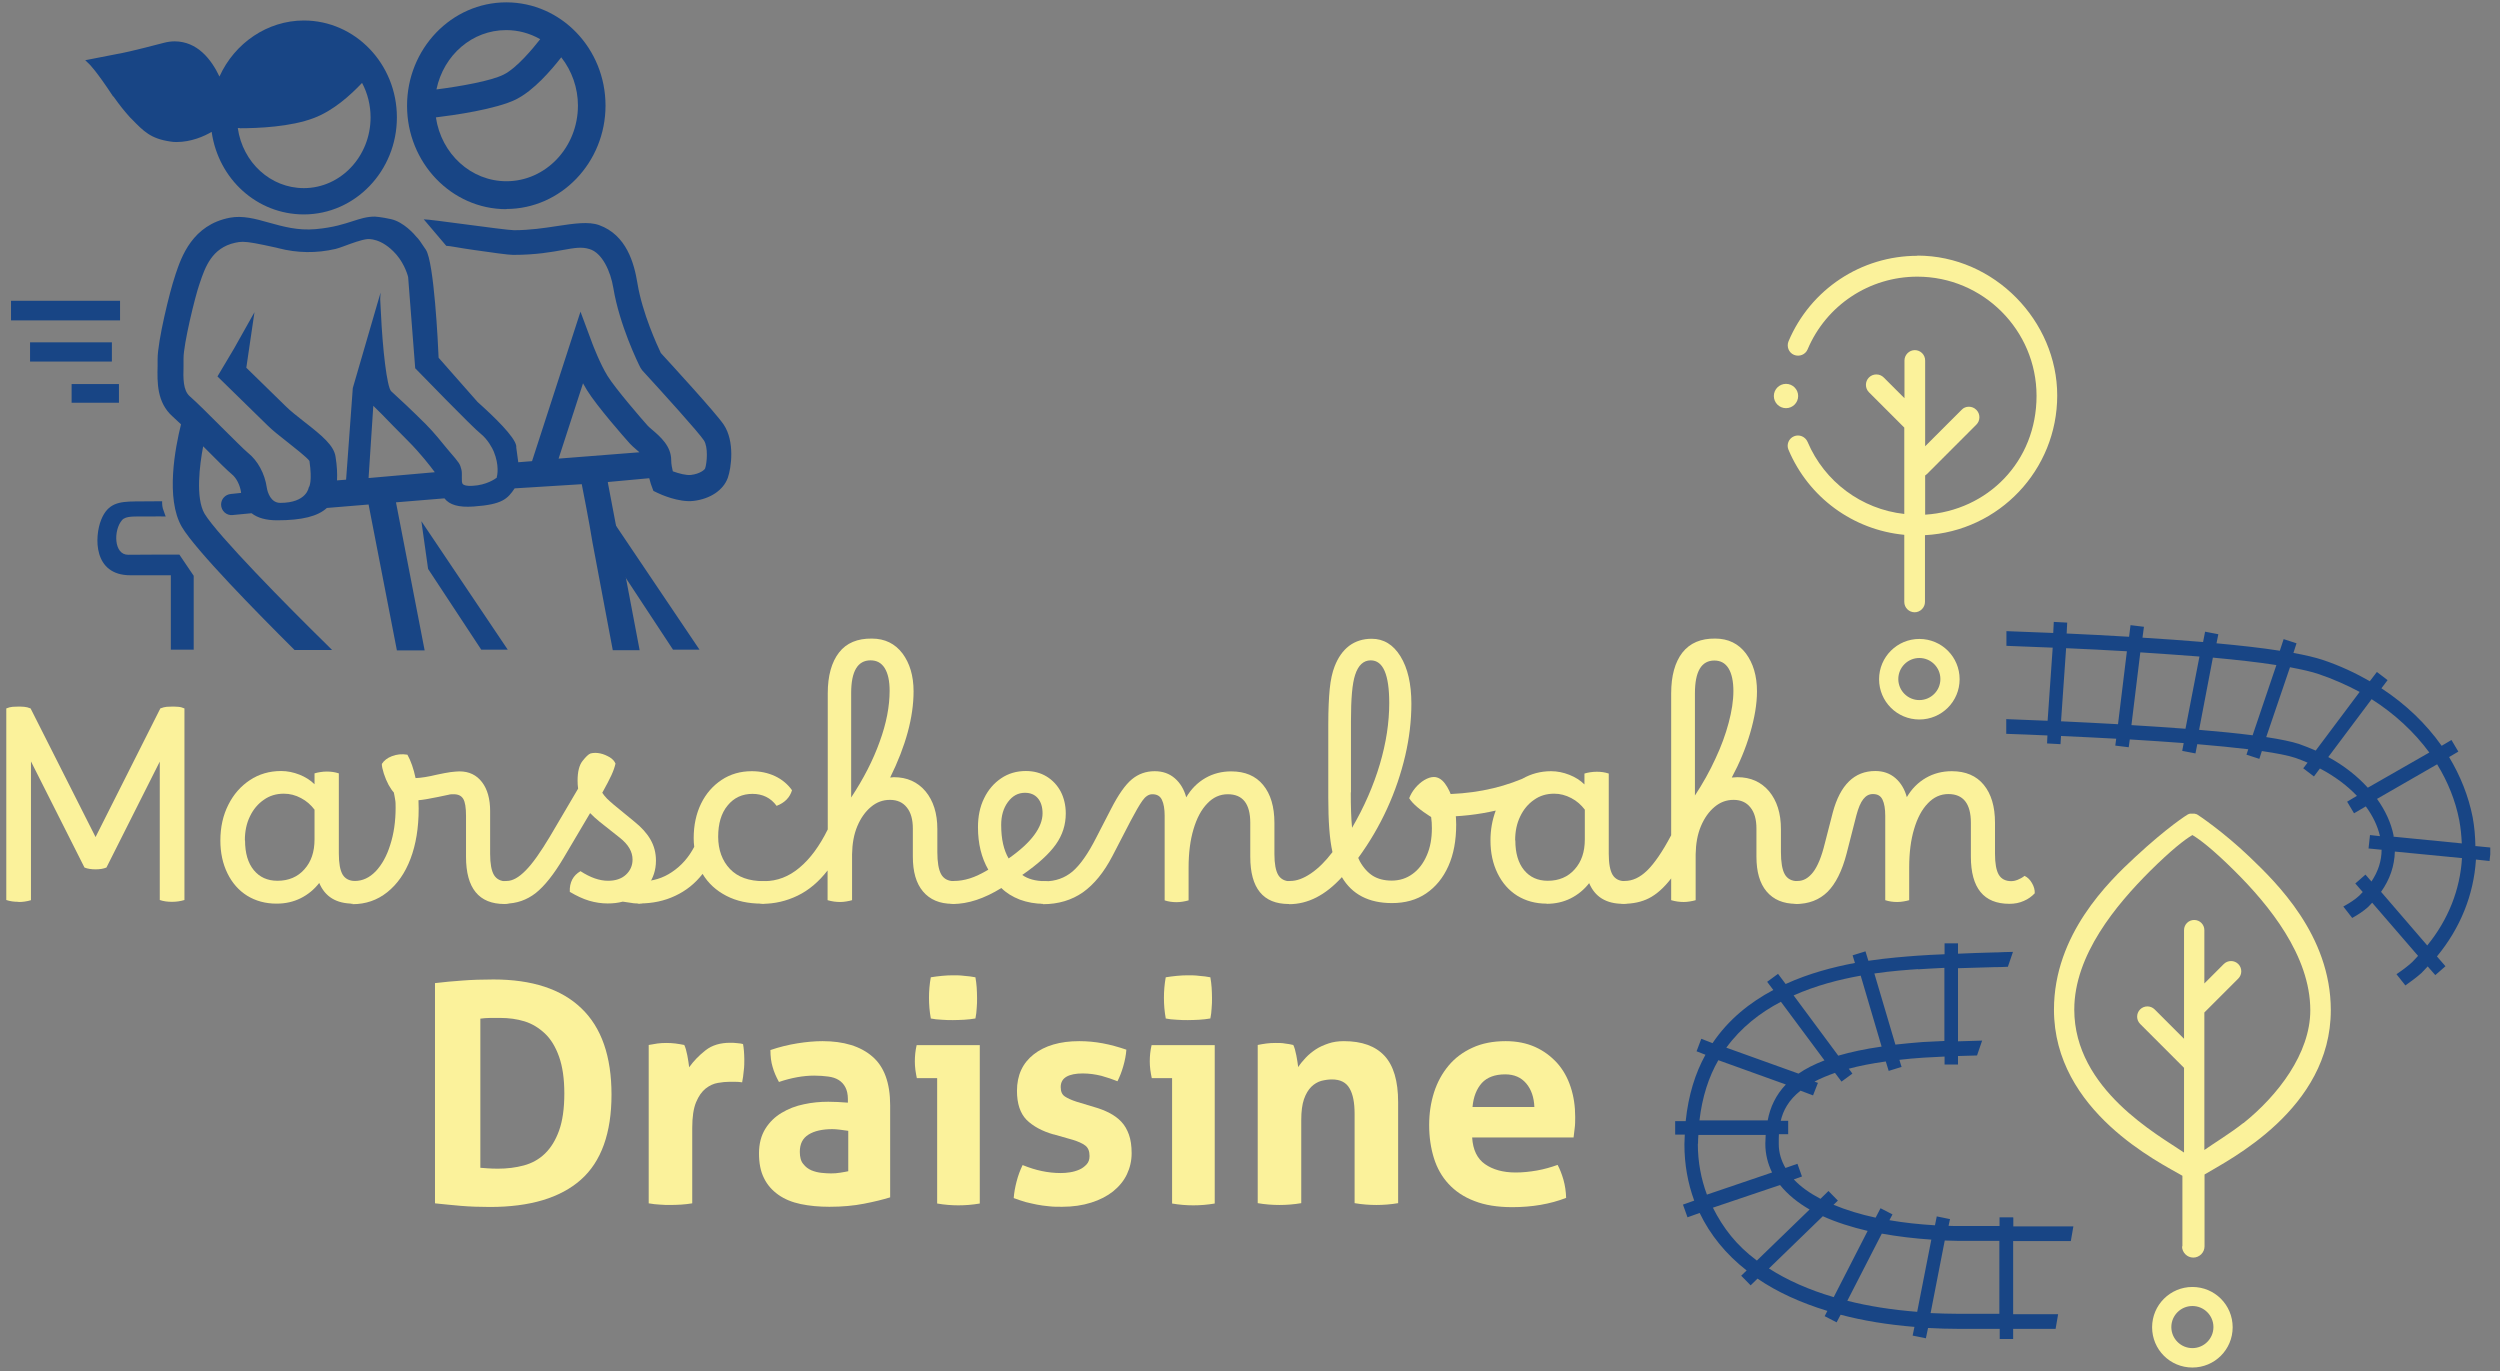<svg width="217" height="119" viewBox="0 0 217 119" fill="none" xmlns="http://www.w3.org/2000/svg">
<rect x="0" y="0" width="217" height="119" fill="#808080" stroke="none"/>
<g clip-path="url(#clip0_610_483)">
<path d="M1.601 78.278C1.224 78.278 0.861 78.231 0.546 78.121V61.492C0.735 61.413 0.909 61.366 1.098 61.35C1.286 61.35 1.428 61.334 1.554 61.334C1.727 61.334 1.901 61.334 2.09 61.35C2.279 61.366 2.468 61.413 2.656 61.492L8.294 72.656L13.916 61.492C14.12 61.413 14.294 61.366 14.467 61.35C14.64 61.35 14.782 61.334 14.908 61.334C15.081 61.334 15.254 61.334 15.459 61.35C15.664 61.366 15.837 61.413 16.01 61.492V78.121C15.648 78.231 15.286 78.278 14.924 78.278C14.546 78.278 14.183 78.231 13.868 78.121V66.106L9.239 75.302C8.971 75.412 8.656 75.459 8.294 75.459C7.932 75.459 7.601 75.412 7.333 75.302L2.688 66.09V78.136C2.326 78.247 1.964 78.294 1.601 78.294V78.278Z" fill="#FBF29B"/>
<path d="M21.27 72.955C21.27 74.042 21.521 74.908 22.025 75.522C22.529 76.136 23.206 76.451 24.088 76.451C25.049 76.451 25.836 76.12 26.419 75.459C27.017 74.798 27.301 73.931 27.301 72.861V70.278C26.986 69.869 26.608 69.522 26.12 69.27C25.647 69.018 25.159 68.892 24.639 68.892C23.978 68.892 23.395 69.066 22.892 69.428C22.388 69.774 21.978 70.263 21.695 70.861C21.395 71.475 21.254 72.168 21.254 72.939L21.27 72.955ZM23.994 78.435C23.033 78.435 22.183 78.199 21.443 77.742C20.718 77.286 20.151 76.64 19.742 75.805C19.333 74.971 19.128 74.026 19.128 72.955C19.128 71.79 19.364 70.751 19.821 69.853C20.277 68.94 20.907 68.231 21.695 67.711C22.482 67.192 23.38 66.924 24.403 66.924C24.939 66.924 25.474 67.034 25.994 67.239C26.513 67.444 26.954 67.727 27.301 68.074V67.129C27.442 67.082 27.6 67.05 27.789 67.019C27.978 66.987 28.167 66.971 28.372 66.971C28.734 66.971 29.08 67.019 29.411 67.129V74.089C29.411 74.939 29.521 75.538 29.741 75.916C29.962 76.278 30.324 76.467 30.812 76.467C31.033 76.467 31.19 76.561 31.3 76.734C31.411 76.924 31.474 77.16 31.474 77.475C31.474 77.711 31.411 77.947 31.285 78.136C31.159 78.341 30.938 78.435 30.655 78.435C29.19 78.435 28.214 77.837 27.71 76.64C27.269 77.207 26.734 77.648 26.104 77.963C25.474 78.278 24.781 78.435 24.009 78.435H23.994Z" fill="#FBF29B"/>
<path d="M30.639 78.435C30.434 78.435 30.277 78.341 30.151 78.168C30.025 77.979 29.962 77.743 29.962 77.459C29.962 76.798 30.245 76.467 30.797 76.467C31.474 76.467 32.072 76.184 32.608 75.632C33.143 75.066 33.568 74.31 33.867 73.349C34.182 72.388 34.34 71.302 34.34 70.121C34.34 69.838 34.34 69.585 34.292 69.365C34.245 69.145 34.23 68.94 34.182 68.782C34.041 68.641 33.899 68.42 33.726 68.121C33.568 67.822 33.426 67.491 33.316 67.145C33.206 66.798 33.143 66.515 33.143 66.31C33.332 66.011 33.615 65.79 34.025 65.633C34.434 65.475 34.875 65.428 35.363 65.507C35.663 66.042 35.899 66.72 36.072 67.538C36.529 67.523 37.158 67.428 37.93 67.239C38.418 67.129 38.812 67.066 39.111 67.019C39.41 66.987 39.662 66.956 39.883 66.956C40.717 66.956 41.363 67.271 41.835 67.885C42.308 68.499 42.544 69.349 42.544 70.404V74.121C42.544 74.971 42.654 75.569 42.875 75.947C43.095 76.309 43.457 76.499 43.946 76.499C44.166 76.499 44.323 76.593 44.434 76.766C44.544 76.955 44.607 77.191 44.607 77.506C44.607 77.743 44.544 77.979 44.418 78.168C44.292 78.372 44.071 78.467 43.788 78.467C41.568 78.467 40.45 77.097 40.45 74.373V70.798C40.45 70.105 40.371 69.617 40.213 69.349C40.056 69.082 39.788 68.94 39.379 68.94C39.237 68.94 39.08 68.94 38.922 68.987C38.749 69.019 38.45 69.082 38.025 69.176C37.269 69.334 36.702 69.428 36.324 69.46C36.324 69.712 36.34 69.948 36.34 70.2C36.34 71.853 36.103 73.302 35.631 74.546C35.159 75.79 34.481 76.751 33.615 77.443C32.749 78.136 31.741 78.483 30.592 78.483L30.639 78.435Z" fill="#FBF29B"/>
<path d="M43.835 78.436C43.63 78.436 43.473 78.341 43.347 78.168C43.221 77.979 43.158 77.743 43.158 77.459C43.158 76.798 43.441 76.467 43.993 76.467C44.481 76.467 45.032 76.168 45.63 75.554C46.229 74.956 46.922 73.963 47.725 72.625L50.181 68.452C50.15 68.231 50.134 68.011 50.134 67.759C50.134 66.987 50.276 66.421 50.559 66.058C50.843 65.696 51.079 65.46 51.268 65.397C51.535 65.334 51.803 65.334 52.102 65.397C52.401 65.46 52.669 65.586 52.921 65.728C53.173 65.885 53.331 66.058 53.425 66.279C53.362 66.562 53.252 66.893 53.079 67.271C52.905 67.649 52.638 68.168 52.276 68.814C52.386 68.987 52.528 69.145 52.685 69.318C52.858 69.491 53.063 69.665 53.299 69.869L55.047 71.302C55.677 71.806 56.149 72.326 56.464 72.877C56.779 73.428 56.937 74.026 56.937 74.704C56.937 75.522 56.7 76.231 56.244 76.861C56.322 77.034 56.354 77.223 56.354 77.459C56.354 77.758 56.275 77.979 56.134 78.152C55.992 78.325 55.787 78.42 55.519 78.42C55.267 78.42 55.031 78.42 54.811 78.373C54.575 78.341 54.323 78.31 54.055 78.262C53.645 78.373 53.205 78.42 52.748 78.42C52.212 78.42 51.677 78.341 51.142 78.184C50.606 78.026 50.039 77.758 49.457 77.412C49.425 76.593 49.74 75.995 50.386 75.617C51.236 76.168 52.024 76.451 52.779 76.451C53.425 76.451 53.945 76.278 54.323 75.932C54.701 75.585 54.905 75.144 54.905 74.609C54.905 73.932 54.543 73.302 53.803 72.719L52.055 71.334C51.74 71.082 51.472 70.83 51.221 70.578L48.921 74.467C48.071 75.9 47.268 76.908 46.496 77.522C45.725 78.121 44.827 78.436 43.835 78.436Z" fill="#FBF29B"/>
<path d="M55.551 78.435C55.331 78.435 55.157 78.341 55.031 78.168C54.905 77.979 54.842 77.742 54.842 77.459C54.842 77.16 54.921 76.908 55.079 76.75C55.236 76.577 55.425 76.498 55.677 76.498C56.638 76.498 57.535 76.231 58.322 75.695C59.126 75.16 59.771 74.436 60.259 73.506C60.228 73.254 60.212 73.002 60.212 72.751C60.212 71.617 60.433 70.609 60.858 69.743C61.283 68.877 61.881 68.2 62.637 67.696C63.393 67.192 64.275 66.94 65.251 66.94C65.991 66.94 66.653 67.082 67.267 67.365C67.865 67.648 68.369 68.058 68.747 68.593C68.558 69.223 68.117 69.68 67.409 69.948C66.905 69.255 66.196 68.908 65.314 68.908C64.432 68.908 63.708 69.239 63.157 69.916C62.606 70.578 62.338 71.491 62.338 72.625C62.338 73.758 62.684 74.719 63.362 75.428C64.039 76.136 65.015 76.483 66.275 76.483C66.48 76.483 66.637 76.577 66.763 76.766C66.889 76.955 66.952 77.191 66.952 77.49C66.952 77.79 66.873 78.01 66.731 78.183C66.59 78.356 66.385 78.435 66.117 78.435C64.952 78.435 63.928 78.215 63.047 77.758C62.165 77.302 61.472 76.672 60.984 75.853C60.338 76.687 59.551 77.317 58.606 77.758C57.677 78.199 56.638 78.419 55.52 78.419L55.551 78.435Z" fill="#FBF29B"/>
<path d="M73.881 60.153V69.223C74.951 67.601 75.786 65.979 76.353 64.389C76.936 62.798 77.219 61.318 77.219 59.964C77.219 59.098 77.077 58.452 76.794 57.995C76.51 57.539 76.101 57.318 75.566 57.318C74.448 57.318 73.881 58.263 73.881 60.153ZM66.18 78.435C65.976 78.435 65.818 78.341 65.692 78.168C65.566 77.979 65.503 77.742 65.503 77.459C65.503 76.813 65.787 76.483 66.353 76.483C67.456 76.483 68.479 76.089 69.393 75.317C70.322 74.546 71.141 73.428 71.849 71.995V60.184C71.849 58.657 72.18 57.476 72.826 56.641C73.471 55.807 74.432 55.413 75.676 55.429C76.81 55.429 77.691 55.87 78.337 56.72C78.967 57.57 79.298 58.657 79.298 60.011C79.298 62.247 78.621 64.751 77.266 67.491C77.376 67.491 77.487 67.46 77.581 67.46C78.731 67.46 79.644 67.869 80.337 68.688C81.014 69.507 81.361 70.593 81.361 71.963V73.947C81.361 74.845 81.471 75.49 81.691 75.884C81.912 76.278 82.29 76.483 82.809 76.483C83.061 76.483 83.234 76.577 83.345 76.766C83.455 76.955 83.502 77.207 83.502 77.49C83.502 77.774 83.423 78.01 83.282 78.183C83.14 78.356 82.935 78.451 82.668 78.451C81.565 78.451 80.715 78.089 80.117 77.38C79.518 76.672 79.235 75.664 79.235 74.357V71.916C79.235 71.129 79.061 70.514 78.715 70.089C78.369 69.648 77.88 69.428 77.251 69.428C76.621 69.428 76.085 69.633 75.597 70.042C75.109 70.451 74.715 71.003 74.416 71.711C74.117 72.42 73.975 73.239 73.959 74.152V78.136C73.802 78.183 73.644 78.215 73.456 78.246C73.266 78.278 73.093 78.293 72.92 78.293C72.574 78.293 72.211 78.246 71.834 78.136V75.553C71.078 76.53 70.212 77.27 69.235 77.742C68.259 78.215 67.235 78.451 66.165 78.451L66.18 78.435Z" fill="#FBF29B"/>
<path d="M86.903 71.617C86.903 72.829 87.124 73.79 87.549 74.514C88.541 73.821 89.281 73.144 89.769 72.483C90.258 71.821 90.494 71.192 90.494 70.593C90.494 70.042 90.352 69.601 90.084 69.286C89.817 68.971 89.439 68.814 88.966 68.814C88.368 68.814 87.88 69.081 87.486 69.617C87.092 70.152 86.903 70.814 86.903 71.601V71.617ZM82.668 78.435C82.463 78.435 82.305 78.341 82.179 78.168C82.053 77.978 81.99 77.742 81.99 77.459C81.99 76.797 82.274 76.467 82.825 76.467C83.266 76.467 83.722 76.388 84.179 76.246C84.636 76.105 85.171 75.853 85.785 75.49C85.187 74.451 84.888 73.223 84.888 71.806C84.888 70.861 85.061 70.01 85.423 69.286C85.77 68.562 86.274 67.979 86.903 67.554C87.533 67.129 88.242 66.924 89.045 66.924C89.722 66.924 90.321 67.082 90.84 67.397C91.36 67.711 91.769 68.152 92.069 68.704C92.352 69.255 92.509 69.9 92.509 70.609C92.509 71.585 92.226 72.483 91.643 73.302C91.061 74.121 90.1 75.002 88.73 75.947C89.218 76.294 89.88 76.483 90.714 76.483C90.935 76.483 91.092 76.577 91.218 76.766C91.344 76.955 91.407 77.191 91.407 77.506C91.407 77.821 91.344 78.026 91.202 78.199C91.061 78.372 90.872 78.451 90.604 78.451C89.864 78.451 89.171 78.325 88.525 78.089C87.88 77.837 87.344 77.506 86.919 77.081C85.439 77.994 84.037 78.467 82.683 78.467L82.668 78.435Z" fill="#FBF29B"/>
<path d="M90.557 78.435C90.352 78.435 90.195 78.341 90.069 78.168C89.943 77.979 89.88 77.742 89.88 77.459C89.88 77.16 89.958 76.908 90.1 76.75C90.242 76.577 90.447 76.498 90.683 76.498C91.612 76.498 92.415 76.215 93.092 75.648C93.753 75.081 94.446 74.105 95.155 72.703L96.446 70.2C97.076 68.971 97.674 68.121 98.241 67.648C98.808 67.176 99.47 66.94 100.225 66.94C100.918 66.94 101.501 67.145 101.973 67.554C102.446 67.963 102.777 68.515 102.965 69.207C103.391 68.483 103.942 67.932 104.619 67.538C105.296 67.145 106.052 66.956 106.871 66.956C108.068 66.956 108.997 67.349 109.642 68.137C110.288 68.924 110.619 70.011 110.619 71.428V74.121C110.619 74.971 110.729 75.569 110.949 75.947C111.17 76.309 111.532 76.498 112.02 76.498C112.241 76.498 112.398 76.593 112.508 76.766C112.618 76.955 112.681 77.191 112.681 77.506C112.681 77.742 112.618 77.979 112.492 78.168C112.366 78.372 112.146 78.467 111.863 78.467C109.642 78.467 108.524 77.097 108.524 74.373V71.428C108.524 69.774 107.879 68.94 106.572 68.94C105.894 68.94 105.296 69.207 104.792 69.743C104.272 70.278 103.879 71.018 103.595 71.979C103.312 72.924 103.17 74.042 103.17 75.302V78.152C103.013 78.199 102.855 78.231 102.666 78.262C102.477 78.293 102.304 78.309 102.131 78.309C101.769 78.309 101.422 78.262 101.092 78.152V70.814C101.092 70.215 101.013 69.759 100.855 69.428C100.698 69.097 100.43 68.94 100.021 68.94C99.706 68.94 99.422 69.129 99.155 69.507C98.887 69.885 98.556 70.467 98.147 71.239L96.556 74.309C95.816 75.727 94.966 76.766 93.99 77.459C93.013 78.136 91.864 78.483 90.525 78.483L90.557 78.435Z" fill="#FBF29B"/>
<path d="M117.248 68.782C117.248 70.026 117.28 71.05 117.358 71.853C118.413 70.042 119.216 68.2 119.768 66.342C120.319 64.483 120.586 62.72 120.586 61.019C120.586 58.547 120.051 57.319 118.98 57.319C118.35 57.319 117.894 57.744 117.626 58.578C117.374 59.334 117.264 60.657 117.264 62.562V68.782H117.248ZM111.878 78.435C111.674 78.435 111.516 78.341 111.39 78.168C111.264 77.979 111.201 77.743 111.201 77.459C111.201 77.16 111.28 76.908 111.422 76.735C111.563 76.561 111.768 76.467 112.004 76.467C112.555 76.467 113.154 76.246 113.799 75.806C114.445 75.365 115.059 74.751 115.658 73.963C115.406 72.845 115.295 71.27 115.295 69.271V62.877C115.295 61.602 115.343 60.578 115.421 59.791C115.5 59.004 115.642 58.358 115.847 57.838C116.146 57.067 116.555 56.484 117.106 56.059C117.657 55.649 118.319 55.445 119.059 55.445C120.098 55.445 120.933 55.949 121.563 56.972C122.193 57.996 122.508 59.366 122.508 61.082C122.508 62.547 122.334 64.043 121.972 65.602C121.61 67.145 121.09 68.688 120.397 70.2C119.705 71.711 118.87 73.129 117.894 74.467C117.941 74.577 117.988 74.672 118.035 74.766C118.35 75.333 118.744 75.758 119.169 76.026C119.61 76.294 120.146 76.436 120.791 76.436C121.484 76.436 122.082 76.246 122.618 75.853C123.137 75.475 123.547 74.939 123.846 74.247C124.145 73.57 124.287 72.782 124.287 71.885C124.287 71.57 124.271 71.239 124.224 70.924C123.263 70.31 122.618 69.775 122.319 69.286C122.429 68.987 122.602 68.688 122.838 68.404C123.074 68.121 123.342 67.885 123.626 67.712C123.925 67.538 124.193 67.444 124.46 67.444C124.807 67.444 125.137 67.633 125.421 68.011C125.704 68.389 125.94 68.893 126.129 69.507C126.303 70.121 126.397 70.814 126.397 71.57C126.397 72.955 126.177 74.152 125.72 75.176C125.263 76.199 124.618 76.987 123.783 77.553C122.949 78.12 121.956 78.388 120.823 78.388C118.807 78.388 117.358 77.632 116.476 76.136C115.059 77.695 113.532 78.483 111.894 78.483L111.878 78.435Z" fill="#FBF29B"/>
<path d="M131.531 72.955C131.531 74.042 131.783 74.908 132.287 75.522C132.79 76.136 133.468 76.451 134.349 76.451C135.31 76.451 136.097 76.12 136.68 75.459C137.278 74.798 137.562 73.932 137.562 72.861V70.278C137.247 69.869 136.869 69.522 136.381 69.27C135.893 69.019 135.42 68.892 134.901 68.892C134.239 68.892 133.657 69.066 133.153 69.428C132.649 69.774 132.239 70.263 131.956 70.861C131.657 71.475 131.515 72.168 131.515 72.939L131.531 72.955ZM134.239 78.435C133.279 78.435 132.428 78.199 131.688 77.742C130.964 77.286 130.397 76.64 129.987 75.805C129.578 74.971 129.373 74.026 129.373 72.955C129.373 72.01 129.531 71.16 129.83 70.357C128.334 70.703 126.728 70.892 124.996 70.892C124.759 70.892 124.586 70.798 124.444 70.609C124.303 70.42 124.24 70.184 124.24 69.885C124.24 69.255 124.492 68.94 124.996 68.94C127.594 68.94 129.972 68.499 132.129 67.601C132.901 67.16 133.735 66.94 134.633 66.94C135.168 66.94 135.704 67.05 136.223 67.255C136.743 67.46 137.184 67.743 137.53 68.089V67.145C137.672 67.097 137.829 67.066 138.018 67.034C138.207 67.003 138.396 66.987 138.601 66.987C138.963 66.987 139.31 67.034 139.64 67.145V74.105C139.64 74.955 139.751 75.553 139.971 75.931C140.192 76.294 140.554 76.483 141.042 76.483C141.262 76.483 141.42 76.577 141.53 76.75C141.64 76.939 141.703 77.175 141.703 77.49C141.703 77.727 141.64 77.963 141.514 78.152C141.388 78.356 141.168 78.451 140.884 78.451C139.42 78.451 138.444 77.853 137.94 76.656C137.499 77.223 136.963 77.664 136.334 77.979C135.704 78.293 135.011 78.451 134.239 78.451V78.435Z" fill="#FBF29B"/>
<path d="M147.12 60.153V69.05C147.813 67.995 148.412 66.924 148.9 65.853C149.404 64.782 149.782 63.743 150.049 62.735C150.317 61.728 150.459 60.814 150.459 59.98C150.459 59.145 150.317 58.468 150.034 58.011C149.75 57.555 149.341 57.334 148.805 57.334C147.687 57.334 147.12 58.279 147.12 60.169V60.153ZM140.9 78.435C140.696 78.435 140.538 78.341 140.412 78.168C140.286 77.979 140.223 77.742 140.223 77.459C140.223 77.16 140.302 76.908 140.444 76.735C140.585 76.561 140.79 76.467 141.026 76.467C141.703 76.467 142.349 76.168 142.979 75.553C143.593 74.955 144.302 73.932 145.058 72.499V60.184C145.058 58.657 145.388 57.476 146.034 56.641C146.695 55.807 147.64 55.413 148.884 55.429C150.018 55.429 150.9 55.87 151.545 56.72C152.175 57.57 152.506 58.657 152.506 60.011C152.506 61.098 152.301 62.31 151.908 63.649C151.514 64.987 150.978 66.263 150.317 67.491C150.475 67.491 150.632 67.46 150.805 67.46C151.955 67.46 152.868 67.869 153.561 68.688C154.238 69.507 154.585 70.593 154.585 71.963V73.947C154.585 74.845 154.695 75.49 154.915 75.884C155.136 76.278 155.514 76.483 156.033 76.483C156.285 76.483 156.458 76.577 156.569 76.766C156.679 76.955 156.726 77.207 156.726 77.49C156.726 77.774 156.647 78.01 156.506 78.183C156.364 78.356 156.159 78.451 155.892 78.451C154.789 78.451 153.939 78.089 153.34 77.38C152.742 76.672 152.459 75.664 152.459 74.357V71.916C152.459 71.129 152.285 70.514 151.939 70.089C151.593 69.648 151.104 69.428 150.475 69.428C149.845 69.428 149.309 69.633 148.821 70.042C148.333 70.451 147.939 71.003 147.64 71.711C147.341 72.42 147.199 73.239 147.183 74.152V78.136C147.026 78.183 146.868 78.215 146.679 78.246C146.49 78.278 146.317 78.293 146.144 78.293C145.798 78.293 145.435 78.246 145.058 78.136V76.246C144.428 77.065 143.782 77.632 143.136 77.963C142.491 78.293 141.735 78.451 140.885 78.451L140.9 78.435Z" fill="#FBF29B"/>
<path d="M155.891 78.435C155.687 78.435 155.529 78.341 155.403 78.168C155.277 77.978 155.214 77.742 155.214 77.459C155.214 76.797 155.482 76.467 156.049 76.467C156.537 76.467 156.978 76.215 157.372 75.711C157.765 75.207 158.112 74.373 158.395 73.207L159.088 70.514C159.734 68.121 160.962 66.924 162.773 66.924C163.466 66.924 164.048 67.129 164.521 67.538C164.993 67.948 165.324 68.499 165.513 69.192C165.938 68.467 166.489 67.916 167.166 67.522C167.844 67.129 168.599 66.94 169.418 66.94C170.615 66.94 171.544 67.334 172.19 68.121C172.835 68.908 173.166 69.995 173.166 71.412V74.105C173.166 74.955 173.276 75.553 173.497 75.931C173.717 76.294 174.079 76.483 174.568 76.483C174.741 76.483 174.914 76.451 175.119 76.372C175.323 76.294 175.528 76.183 175.733 76.026C176.001 76.152 176.205 76.357 176.378 76.656C176.552 76.955 176.63 77.254 176.615 77.538C176.363 77.805 176.048 78.041 175.67 78.199C175.292 78.372 174.867 78.451 174.426 78.451H174.41C172.19 78.451 171.072 77.081 171.072 74.357V71.412C171.072 69.759 170.41 68.924 169.119 68.924C168.442 68.924 167.844 69.192 167.34 69.727C166.82 70.263 166.426 71.003 166.143 71.963C165.859 72.908 165.718 74.026 165.718 75.286V78.136C165.56 78.183 165.403 78.215 165.214 78.246C165.025 78.278 164.852 78.293 164.678 78.293C164.316 78.293 163.97 78.246 163.639 78.136V70.798C163.639 70.2 163.56 69.743 163.403 69.412C163.245 69.081 162.978 68.924 162.568 68.924C162.238 68.924 161.97 69.066 161.734 69.365C161.497 69.664 161.308 70.121 161.135 70.766L160.285 74.089C159.891 75.617 159.324 76.719 158.631 77.412C157.923 78.105 157.01 78.467 155.876 78.467L155.891 78.435Z" fill="#FBF29B"/>
<path d="M41.694 101.363C41.851 101.379 42.056 101.395 42.308 101.41C42.56 101.426 42.859 101.442 43.205 101.442C44.024 101.442 44.78 101.347 45.473 101.159C46.166 100.97 46.78 100.639 47.3 100.135C47.819 99.631 48.228 98.97 48.528 98.135C48.827 97.3 48.984 96.23 48.984 94.923C48.984 93.616 48.827 92.576 48.528 91.726C48.228 90.876 47.819 90.198 47.3 89.71C46.78 89.222 46.197 88.86 45.536 88.655C44.874 88.451 44.166 88.356 43.426 88.356C43.174 88.356 42.89 88.356 42.56 88.356C42.229 88.356 41.945 88.388 41.694 88.419V101.347V101.363ZM37.773 85.333C38.513 85.238 39.3 85.175 40.119 85.112C40.938 85.049 41.835 85.018 42.827 85.018C46.181 85.018 48.732 85.852 50.465 87.522C52.213 89.191 53.079 91.695 53.079 95.017C53.079 98.34 52.197 100.828 50.417 102.403C48.638 103.977 46.008 104.765 42.528 104.765C41.63 104.765 40.796 104.733 40.024 104.67C39.268 104.607 38.513 104.528 37.757 104.45V85.333H37.773Z" fill="#FBF29B"/>
<path d="M56.307 90.703C56.575 90.655 56.827 90.608 57.063 90.576C57.299 90.545 57.567 90.529 57.85 90.529C58.118 90.529 58.37 90.545 58.638 90.576C58.889 90.608 59.141 90.655 59.393 90.703C59.441 90.797 59.488 90.923 59.535 91.08C59.582 91.254 59.614 91.427 59.661 91.616C59.693 91.805 59.724 91.994 59.755 92.167C59.787 92.356 59.803 92.513 59.819 92.639C60.212 92.088 60.685 91.6 61.252 91.159C61.818 90.718 62.527 90.513 63.377 90.513C63.551 90.513 63.755 90.514 63.992 90.545C64.228 90.561 64.385 90.592 64.495 90.624C64.527 90.797 64.558 91.002 64.574 91.238C64.59 91.474 64.606 91.71 64.606 91.962C64.606 92.261 64.606 92.592 64.558 92.939C64.527 93.301 64.48 93.632 64.417 93.946C64.228 93.915 64.007 93.899 63.771 93.899H63.33C63.031 93.899 62.684 93.931 62.322 93.994C61.944 94.057 61.598 94.214 61.252 94.482C60.921 94.749 60.637 95.143 60.417 95.679C60.196 96.214 60.086 96.954 60.086 97.915V104.45C59.771 104.497 59.441 104.544 59.126 104.56C58.811 104.576 58.496 104.591 58.197 104.591C57.897 104.591 57.582 104.591 57.283 104.56C56.968 104.544 56.653 104.513 56.307 104.45V90.671V90.703Z" fill="#FBF29B"/>
<path d="M73.597 98.151C73.377 98.12 73.156 98.088 72.904 98.057C72.652 98.025 72.432 98.009 72.243 98.009C71.377 98.009 70.684 98.167 70.18 98.482C69.676 98.797 69.424 99.285 69.424 99.978C69.424 100.434 69.519 100.797 69.723 101.033C69.912 101.285 70.149 101.458 70.432 101.584C70.7 101.694 70.999 101.773 71.314 101.804C71.629 101.836 71.897 101.852 72.133 101.852C72.4 101.852 72.668 101.836 72.936 101.789C73.204 101.741 73.44 101.71 73.629 101.663V98.151H73.597ZM73.597 95.411C73.597 94.986 73.518 94.639 73.377 94.372C73.235 94.104 73.046 93.899 72.794 93.742C72.542 93.584 72.243 93.49 71.881 93.443C71.519 93.395 71.109 93.364 70.668 93.364C69.708 93.364 68.684 93.553 67.613 93.915C67.361 93.458 67.172 93.017 67.062 92.608C66.936 92.199 66.873 91.71 66.873 91.144C67.66 90.876 68.432 90.687 69.219 90.561C70.007 90.435 70.731 90.372 71.393 90.372C73.235 90.372 74.684 90.813 75.707 91.695C76.747 92.577 77.266 93.994 77.266 95.947V103.93C76.652 104.119 75.896 104.308 74.999 104.481C74.117 104.655 73.109 104.749 71.991 104.749C71.093 104.749 70.259 104.67 69.503 104.513C68.747 104.355 68.101 104.088 67.566 103.71C67.031 103.332 66.606 102.859 66.322 102.277C66.023 101.694 65.881 100.97 65.881 100.119C65.881 99.269 66.07 98.561 66.432 97.978C66.794 97.395 67.267 96.939 67.85 96.592C68.432 96.246 69.062 95.994 69.771 95.852C70.479 95.695 71.188 95.632 71.897 95.632C72.416 95.632 72.983 95.663 73.597 95.71V95.395V95.411Z" fill="#FBF29B"/>
<path d="M80.794 88.388C80.683 87.789 80.636 87.191 80.636 86.608C80.636 86.026 80.683 85.443 80.794 84.829C81.093 84.782 81.424 84.734 81.77 84.703C82.116 84.671 82.431 84.656 82.715 84.656C83.014 84.656 83.345 84.656 83.691 84.703C84.053 84.734 84.368 84.766 84.667 84.829C84.715 85.128 84.762 85.427 84.778 85.726C84.793 86.026 84.809 86.309 84.809 86.624C84.809 86.907 84.809 87.207 84.778 87.506C84.762 87.805 84.73 88.104 84.667 88.403C84.368 88.451 84.037 88.498 83.691 88.514C83.345 88.529 83.014 88.545 82.715 88.545C82.431 88.545 82.116 88.545 81.754 88.514C81.392 88.498 81.077 88.466 80.778 88.403L80.794 88.388ZM81.361 93.584H79.581C79.534 93.348 79.487 93.112 79.455 92.86C79.424 92.608 79.408 92.356 79.408 92.135C79.408 91.663 79.455 91.191 79.565 90.718H85.045V104.465C84.4 104.576 83.785 104.623 83.187 104.623C82.589 104.623 81.99 104.576 81.345 104.465V93.584H81.361Z" fill="#FBF29B"/>
<path d="M91.439 98.466C90.447 98.183 89.675 97.757 89.108 97.206C88.557 96.639 88.273 95.805 88.273 94.687C88.273 93.332 88.762 92.277 89.722 91.522C90.683 90.766 92.005 90.372 93.675 90.372C94.368 90.372 95.045 90.435 95.722 90.561C96.399 90.687 97.076 90.876 97.769 91.112C97.737 91.569 97.643 92.057 97.501 92.545C97.359 93.049 97.186 93.474 96.997 93.852C96.572 93.679 96.1 93.521 95.596 93.38C95.076 93.254 94.541 93.175 93.974 93.175C93.376 93.175 92.903 93.269 92.572 93.458C92.242 93.647 92.069 93.947 92.069 94.356C92.069 94.765 92.195 95.017 92.431 95.175C92.667 95.332 93.013 95.49 93.454 95.632L94.966 96.088C95.47 96.23 95.911 96.403 96.305 96.608C96.698 96.812 97.045 97.064 97.328 97.364C97.612 97.663 97.832 98.041 97.989 98.482C98.147 98.923 98.226 99.458 98.226 100.104C98.226 100.749 98.084 101.363 97.816 101.93C97.549 102.497 97.139 102.985 96.619 103.411C96.1 103.82 95.47 104.151 94.714 104.387C93.974 104.623 93.124 104.749 92.195 104.749C91.769 104.749 91.376 104.749 91.029 104.702C90.667 104.67 90.336 104.623 90.006 104.56C89.675 104.497 89.36 104.418 89.029 104.34C88.714 104.245 88.368 104.135 87.99 103.993C88.022 103.521 88.116 103.033 88.242 102.544C88.368 102.056 88.541 101.584 88.762 101.127C89.344 101.363 89.895 101.537 90.431 101.647C90.95 101.757 91.502 101.82 92.069 101.82C92.32 101.82 92.588 101.804 92.872 101.757C93.171 101.71 93.439 101.631 93.69 101.521C93.942 101.411 94.147 101.253 94.32 101.064C94.493 100.875 94.572 100.639 94.572 100.34C94.572 99.915 94.446 99.615 94.194 99.427C93.942 99.238 93.58 99.08 93.124 98.938L91.47 98.466H91.439Z" fill="#FBF29B"/>
<path d="M101.186 88.388C101.076 87.789 101.029 87.191 101.029 86.608C101.029 86.026 101.076 85.443 101.186 84.829C101.485 84.782 101.816 84.734 102.162 84.703C102.509 84.671 102.824 84.656 103.107 84.656C103.406 84.656 103.737 84.656 104.084 84.703C104.446 84.734 104.761 84.766 105.06 84.829C105.107 85.128 105.154 85.427 105.17 85.726C105.186 86.026 105.202 86.309 105.202 86.624C105.202 86.907 105.202 87.207 105.17 87.506C105.154 87.805 105.123 88.104 105.06 88.403C104.761 88.451 104.43 88.498 104.084 88.514C103.737 88.529 103.406 88.545 103.107 88.545C102.824 88.545 102.509 88.545 102.147 88.514C101.784 88.498 101.469 88.466 101.17 88.403L101.186 88.388ZM101.753 93.584H99.974C99.926 93.348 99.879 93.112 99.847 92.86C99.816 92.608 99.8 92.356 99.8 92.135C99.8 91.663 99.847 91.191 99.958 90.718H105.438V104.465C104.792 104.576 104.178 104.623 103.58 104.623C102.981 104.623 102.383 104.576 101.737 104.465V93.584H101.753Z" fill="#FBF29B"/>
<path d="M109.17 90.703C109.422 90.655 109.658 90.608 109.91 90.577C110.162 90.545 110.43 90.529 110.729 90.529C111.028 90.529 111.296 90.529 111.532 90.577C111.768 90.608 112.004 90.64 112.256 90.703C112.304 90.797 112.351 90.923 112.398 91.081C112.445 91.254 112.477 91.427 112.524 91.616C112.556 91.805 112.587 91.978 112.619 92.167C112.65 92.34 112.666 92.498 112.682 92.624C112.855 92.356 113.075 92.088 113.327 91.821C113.579 91.553 113.863 91.317 114.193 91.096C114.524 90.876 114.886 90.718 115.296 90.577C115.705 90.435 116.162 90.372 116.65 90.372C118.209 90.372 119.39 90.797 120.177 91.647C120.964 92.498 121.358 93.836 121.358 95.663V104.434C120.713 104.544 120.083 104.592 119.469 104.592C118.854 104.592 118.224 104.544 117.579 104.434V96.671C117.579 95.71 117.437 94.97 117.138 94.466C116.839 93.947 116.335 93.695 115.61 93.695C115.311 93.695 114.996 93.742 114.681 93.821C114.366 93.915 114.067 94.088 113.815 94.34C113.563 94.592 113.343 94.954 113.185 95.411C113.028 95.868 112.949 96.466 112.949 97.222V104.434C112.304 104.544 111.674 104.592 111.06 104.592C110.445 104.592 109.816 104.544 109.17 104.434V90.687V90.703Z" fill="#FBF29B"/>
<path d="M133.184 96.104C133.153 95.254 132.917 94.561 132.476 94.041C132.035 93.521 131.436 93.254 130.649 93.254C129.767 93.254 129.09 93.506 128.633 93.994C128.177 94.498 127.893 95.191 127.814 96.088H133.184V96.104ZM127.783 98.734C127.846 99.805 128.224 100.576 128.901 101.049C129.578 101.521 130.46 101.773 131.562 101.773C132.161 101.773 132.775 101.71 133.405 101.6C134.035 101.489 134.633 101.316 135.2 101.112C135.389 101.458 135.562 101.899 135.704 102.387C135.845 102.891 135.924 103.411 135.94 103.977C134.554 104.513 132.995 104.781 131.263 104.781C129.988 104.781 128.885 104.607 127.972 104.245C127.059 103.899 126.318 103.395 125.736 102.765C125.153 102.135 124.728 101.379 124.46 100.513C124.193 99.647 124.051 98.702 124.051 97.663C124.051 96.624 124.193 95.71 124.476 94.813C124.76 93.931 125.185 93.159 125.736 92.498C126.287 91.837 126.98 91.317 127.814 90.939C128.633 90.561 129.594 90.372 130.696 90.372C131.657 90.372 132.507 90.545 133.247 90.876C133.987 91.207 134.617 91.679 135.153 92.262C135.672 92.844 136.066 93.537 136.334 94.356C136.601 95.159 136.727 96.025 136.727 96.954C136.727 97.285 136.727 97.631 136.68 97.946C136.649 98.277 136.617 98.529 136.586 98.734H127.751H127.783Z" fill="#FBF29B"/>
<path d="M190.299 111.709C188.378 111.709 186.803 113.268 186.803 115.205C186.803 117.142 188.362 118.701 190.299 118.701C192.236 118.701 193.795 117.142 193.795 115.205C193.795 113.268 192.236 111.709 190.299 111.709ZM192.126 115.189C192.126 116.197 191.307 117.016 190.299 117.016C189.291 117.016 188.472 116.197 188.472 115.189C188.472 114.181 189.291 113.362 190.299 113.362C191.307 113.362 192.126 114.181 192.126 115.189Z" fill="#FBF29B"/>
<path d="M44.811 8.613C46.307 7.873 47.835 6.109 48.717 4.975C49.646 6.156 50.165 7.637 50.165 9.164C50.165 12.786 47.378 15.731 43.961 15.731C40.89 15.731 38.308 13.369 37.836 10.188C39.3 10.014 43.048 9.495 44.827 8.613H44.811ZM43.945 2.613C44.969 2.613 45.977 2.881 46.89 3.401C46.276 4.188 44.859 5.904 43.725 6.471C42.638 7.022 39.977 7.495 37.883 7.763C38.513 4.755 41.001 2.613 43.93 2.613H43.945ZM43.945 18.14C48.685 18.14 52.559 14.109 52.559 9.164C52.559 4.22 48.701 0.204 43.945 0.204C39.19 0.204 35.332 4.235 35.332 9.18C35.332 14.124 39.19 18.156 43.945 18.156V18.14Z" fill="#184585"/>
<path d="M20.813 11.132C22.356 11.132 25.238 11.022 27.269 10.235C28.923 9.605 30.403 8.282 31.426 7.196C31.915 8.109 32.166 9.148 32.166 10.188C32.166 13.573 29.568 16.329 26.372 16.329C23.49 16.329 21.065 14.108 20.64 11.117H20.813V11.132ZM9.837 8.361C10.467 9.243 10.766 9.605 11.286 10.188L11.412 10.313C12.483 11.416 13.081 12.03 14.766 12.282C14.986 12.313 15.065 12.329 15.301 12.329C16.593 12.329 17.695 11.841 18.372 11.447C18.955 15.557 22.325 18.612 26.372 18.612C30.828 18.612 34.45 14.833 34.45 10.188C34.45 5.542 30.828 1.779 26.372 1.779C23.238 1.779 20.372 3.715 19.049 6.644C18.341 5.148 17.128 3.589 15.144 3.589C14.845 3.589 14.53 3.637 14.231 3.715C11.538 4.424 10.388 4.66 10.136 4.692L7.396 5.227L7.759 5.574C7.759 5.574 8.357 6.141 9.821 8.377L9.837 8.361Z" fill="#184585"/>
<path d="M48.48 39.824L50.606 33.273C50.732 33.493 50.843 33.698 50.953 33.871C51.819 35.273 54.244 38.029 54.685 38.517C54.827 38.674 55.031 38.847 55.283 39.068C55.331 39.115 55.409 39.178 55.504 39.257L48.48 39.808V39.824ZM43.142 41.446C43.001 41.556 42.245 42.107 41.016 42.17C40.481 42.202 40.261 42.107 40.182 42.028C40.072 41.918 40.087 41.698 40.087 41.446C40.087 41.241 40.103 41.005 40.056 40.784C39.93 40.265 39.883 40.202 39.001 39.178C38.954 39.115 38.859 39.005 38.749 38.879C38.371 38.422 37.694 37.556 36.954 36.816C35.867 35.73 34.56 34.501 33.962 33.966C33.584 33.635 33.206 30.25 33.064 27.163L33.001 25.966L33.033 25.399L30.623 33.682L30.041 41.635L29.253 41.698C29.285 41.115 29.253 40.438 29.127 39.651C28.986 38.674 27.994 37.84 26.372 36.58C25.789 36.123 25.191 35.651 24.828 35.288L21.38 31.919L22.088 27.1L20.309 30.265L18.876 32.675L23.206 36.91C23.663 37.367 24.293 37.855 24.954 38.375C25.427 38.753 26.687 39.729 26.86 40.013C27.112 41.761 26.86 42.249 26.797 42.312C26.797 42.312 26.639 43.65 24.325 43.65C23.506 43.65 23.222 42.737 23.159 42.328C22.986 41.115 22.372 39.981 21.521 39.304C21.238 39.084 20.088 37.918 19.238 37.084C18.167 36.013 17.065 34.911 16.467 34.391C15.884 33.871 15.9 32.848 15.931 31.761C15.931 31.541 15.931 31.32 15.931 31.1C15.931 29.856 16.923 25.777 17.301 24.691L17.349 24.549C17.805 23.195 18.388 21.51 20.419 21.069C20.64 21.022 20.829 20.99 21.065 20.99C21.584 20.99 22.325 21.132 24.041 21.51L24.151 21.541C25.789 21.966 27.458 21.998 29.143 21.604C29.285 21.573 29.552 21.478 29.899 21.352C30.529 21.116 31.395 20.801 31.883 20.754C31.93 20.754 33.096 20.612 34.387 22.077C35.174 22.974 35.426 24.045 35.426 24.045L36.04 31.966L36.103 32.029C36.308 32.234 41.048 37.131 41.709 37.635C42.339 38.139 42.733 38.895 42.859 39.194C43.347 40.391 43.174 41.257 43.111 41.43L43.142 41.446ZM31.993 41.477L32.403 35.226C32.749 35.556 33.395 36.202 34.056 36.895C34.529 37.383 35.017 37.871 35.41 38.265C36.481 39.336 37.347 40.454 37.741 40.989L32.009 41.493L31.993 41.477ZM52.764 41.839L56.354 41.509C56.449 41.887 56.543 42.154 56.559 42.186L56.716 42.611L57.11 42.8C57.299 42.894 58.921 43.635 60.212 43.477C61.661 43.304 62.795 42.532 63.173 41.477C63.472 40.643 63.803 38.312 62.81 36.847C62.133 35.84 58.212 31.572 57.362 30.643C57.063 30.013 55.756 27.195 55.331 24.596C55.047 22.848 54.386 20.407 52.008 19.541C51.095 19.211 49.835 19.4 48.37 19.62C47.252 19.793 45.977 19.982 44.623 19.982C44.245 19.982 42.213 19.715 40.434 19.479C38.654 19.242 37.111 19.038 36.781 19.038L38.733 21.337C39.032 21.337 39.883 21.526 41.142 21.699C42.67 21.919 44.119 22.124 44.528 22.124C46.544 22.124 47.882 21.872 48.858 21.699C49.835 21.526 50.48 21.4 51.173 21.62C52.276 21.951 53 23.557 53.236 24.99C53.772 28.218 55.378 31.509 55.583 31.903L55.74 32.139C57.63 34.202 60.622 37.509 61.094 38.218C61.488 38.8 61.362 40.217 61.204 40.658C61.157 40.784 60.748 41.131 59.976 41.225C59.566 41.272 58.921 41.099 58.401 40.91C58.338 40.658 58.26 40.28 58.26 39.934C58.26 38.721 57.315 37.903 56.575 37.273C56.433 37.147 56.307 37.052 56.212 36.942C55.677 36.344 53.441 33.761 52.732 32.627C52.071 31.556 51.457 29.919 51.441 29.887L50.386 27.053L46.181 40.028L44.985 40.123C44.937 39.761 44.874 39.336 44.812 38.847V38.706C44.685 37.918 42.922 36.202 41.457 34.895L38.072 31.053C38.025 29.856 37.678 22.77 36.969 21.683C36.497 20.959 36.292 20.691 36.166 20.581C35.977 20.345 35.048 19.274 33.946 19.022C33.08 18.833 32.576 18.801 32.544 18.801C31.82 18.801 31.269 18.99 30.623 19.195C29.883 19.431 28.97 19.746 27.411 19.888C25.868 20.03 24.576 19.667 23.332 19.321C22.167 18.99 21.065 18.691 19.963 18.896C16.703 19.51 15.742 22.297 15.238 23.809L15.175 24.014C14.75 25.242 13.68 29.604 13.68 31.163C13.68 31.336 13.68 31.525 13.68 31.761C13.648 33.178 13.601 34.926 14.986 36.155C15.175 36.328 15.427 36.564 15.711 36.832C15.223 38.8 14.341 43.272 15.79 45.745C16.971 47.745 22.372 53.24 25.49 56.342L25.569 56.421H28.828L28.387 55.98C24.939 52.61 18.845 46.406 17.758 44.595C16.955 43.225 17.333 40.328 17.632 38.753H17.648C18.955 40.076 19.774 40.879 20.12 41.162C20.514 41.477 20.829 42.091 20.923 42.721C20.923 42.737 20.923 42.753 20.923 42.784L20.026 42.879C19.553 42.926 19.191 43.32 19.191 43.792C19.191 44.343 19.663 44.768 20.199 44.705L21.837 44.548C22.356 44.957 23.096 45.162 24.057 45.162C26.214 45.162 27.584 44.816 28.372 44.091L31.993 43.792L34.45 56.453H36.859L34.371 43.603L38.576 43.257C39.017 43.824 39.82 44.06 41.111 43.965C43.599 43.792 44.056 43.304 44.67 42.391L50.496 42.028C50.496 42.028 51.173 45.445 51.425 47.067L53.189 56.437H55.52L52.764 41.902V41.839Z" fill="#184585"/>
<path d="M9.711 29.714H2.609V31.383H9.711V29.714Z" fill="#184585"/>
<path d="M10.42 26.108H0.956V27.809H10.42V26.108Z" fill="#184585"/>
<path d="M6.215 34.958H10.325V33.336H6.215V34.958Z" fill="#184585"/>
<path d="M53.803 49.382L58.417 56.39H60.716L53.205 45.241L53.803 49.382Z" fill="#184585"/>
<path d="M37.158 49.382L41.772 56.39H44.071L36.576 45.241L37.158 49.382Z" fill="#184585"/>
<path d="M14.073 43.508C14.073 43.508 12.861 43.508 11.727 43.524C10.341 43.54 9.365 43.666 8.782 45.114C8.199 46.563 8.058 49.949 11.333 49.933C13.931 49.933 14.829 49.933 14.829 49.933V56.389H16.813V49.98L15.569 48.138C15.569 48.138 11.695 48.138 11.128 48.154C9.869 48.169 9.837 46.012 10.593 45.146C10.939 44.752 11.742 44.847 12.593 44.831C13.522 44.815 14.388 44.831 14.388 44.831C14.388 44.831 14.341 44.768 14.136 44.138C14.057 43.87 14.073 43.508 14.073 43.508Z" fill="#184585"/>
<path d="M174.725 105.662H173.56V106.418C172.41 106.418 171.245 106.418 170.048 106.418C169.749 106.418 169.434 106.418 169.135 106.402L169.261 105.819L168.111 105.583L167.954 106.355C166.615 106.276 165.277 106.134 164.001 105.914L164.269 105.41L163.23 104.874L162.804 105.693C161.482 105.41 160.253 105.032 159.151 104.575L159.529 104.213L158.71 103.379L158.017 104.056C157.088 103.567 156.301 103.016 155.703 102.371L156.411 102.119L156.017 101.016L154.978 101.379C154.616 100.749 154.396 100.056 154.396 99.3C154.396 99.032 154.396 98.749 154.411 98.45H155.214V97.284H154.569C154.773 96.403 155.246 95.489 156.285 94.67L157.372 95.08L157.797 93.993L157.498 93.883C158.002 93.615 158.6 93.363 159.277 93.127L159.844 93.883L160.789 93.19L160.474 92.765C161.403 92.513 162.458 92.308 163.686 92.135L163.938 92.954L165.056 92.608L164.867 91.993C165.529 91.915 166.222 91.852 166.962 91.804C167.497 91.773 168.111 91.741 168.788 91.71V92.403H169.954V91.663C170.473 91.647 171.024 91.631 171.607 91.615L172.048 90.324C171.308 90.34 170.599 90.371 169.954 90.387V84.041C170.946 84.01 172.001 83.978 173.135 83.947H173.308C173.623 83.947 173.938 83.931 174.284 83.915L174.725 82.624C174.221 82.624 173.717 82.655 173.276 82.671H173.103C171.985 82.703 170.93 82.734 169.954 82.781V81.884H168.788V82.829C167.922 82.86 167.119 82.907 166.426 82.954C165.387 83.033 163.891 83.144 162.175 83.395L161.923 82.577L160.805 82.923L161.009 83.584C159.088 83.947 156.994 84.498 154.994 85.411L154.333 84.529L153.388 85.222L153.923 85.931C151.907 87.001 150.034 88.482 148.648 90.545L147.672 90.167L147.262 91.253L148.034 91.552C147.152 93.143 146.553 95.048 146.317 97.316H145.404V98.481H146.239C146.239 98.765 146.207 99.032 146.207 99.332C146.207 101.079 146.506 102.701 147.057 104.213L146.081 104.56L146.475 105.662L147.53 105.284C148.443 107.189 149.813 108.874 151.608 110.276L151.136 110.732L151.955 111.567L152.553 110.984C154.254 112.15 156.301 113.079 158.616 113.787L158.38 114.244L159.419 114.779L159.765 114.118C161.718 114.638 163.86 114.984 166.174 115.173L166.017 115.929L167.166 116.165L167.355 115.268C168.237 115.315 169.135 115.346 170.048 115.346C171.245 115.346 172.426 115.346 173.575 115.346V116.228H174.741V115.346C176.016 115.346 177.245 115.346 178.426 115.346L178.646 114.071C177.402 114.071 176.111 114.071 174.741 114.071V107.725C176.489 107.725 178.174 107.725 179.748 107.725L179.969 106.449C178.347 106.449 176.583 106.449 174.757 106.449V105.693L174.725 105.662ZM166.489 84.136C167.151 84.088 167.938 84.057 168.773 84.01V90.356C168.08 90.387 167.418 90.419 166.867 90.45C166.033 90.513 165.261 90.592 164.521 90.671L162.694 84.498C164.222 84.277 165.544 84.183 166.489 84.12V84.136ZM161.513 84.703L163.324 90.844C161.875 91.049 160.647 91.316 159.561 91.631L155.687 86.403C157.624 85.537 159.655 85.017 161.513 84.687V84.703ZM154.584 86.954L158.364 92.041C157.466 92.387 156.726 92.765 156.112 93.19L149.845 90.938C151.12 89.19 152.774 87.899 154.584 86.954ZM149.152 92.025L155.01 94.135C154.144 95.048 153.655 96.088 153.435 97.253H147.514C147.75 95.206 148.317 93.474 149.152 92.025ZM147.388 99.269C147.388 99.017 147.404 98.765 147.42 98.513H153.262C153.262 98.765 153.23 99.001 153.23 99.269C153.23 100.198 153.451 101.016 153.813 101.772L148.16 103.693C147.656 102.339 147.372 100.859 147.372 99.284L147.388 99.269ZM152.49 109.41C150.726 108.103 149.577 106.607 148.679 104.827L154.506 102.859C155.167 103.678 156.033 104.386 157.073 104.985L152.569 109.347L152.49 109.425V109.41ZM159.167 112.591C157.025 111.961 155.136 111.126 153.545 110.103L158.222 105.567C159.403 106.103 160.71 106.512 162.112 106.843L159.167 112.591ZM166.411 113.866C164.222 113.693 162.19 113.378 160.348 112.906L163.34 107.079C164.741 107.331 166.19 107.504 167.639 107.599L166.411 113.866ZM173.56 114.039C172.41 114.039 171.229 114.039 170.032 114.039C169.198 114.039 168.379 114.008 167.576 113.976L168.804 107.677C169.214 107.677 169.623 107.709 170.032 107.709C171.229 107.709 172.394 107.709 173.544 107.709V114.055L173.56 114.039Z" fill="#184585"/>
<path d="M214.864 73.443C214.849 72.609 214.786 71.79 214.628 70.939C214.266 69.097 213.557 67.334 212.581 65.712L213.384 65.239L212.786 64.231L211.935 64.735C210.581 62.814 208.802 61.113 206.707 59.743L207.243 59.035L206.314 58.326L205.7 59.129C204.44 58.405 203.085 57.775 201.637 57.287C200.975 57.066 200.094 56.862 199.07 56.673L199.338 55.838L198.22 55.476L197.889 56.484C196.299 56.232 194.425 56.027 192.393 55.838L192.551 55.051L191.401 54.83L191.228 55.728C189.543 55.586 187.764 55.46 185.968 55.35L186.094 54.405L184.929 54.263L184.803 55.271C182.976 55.161 181.134 55.066 179.386 54.988L179.433 54.043L178.268 53.98L178.221 54.941C176.788 54.877 175.418 54.83 174.158 54.783V56.059C175.418 56.106 176.756 56.153 178.174 56.216L177.733 62.562C176.52 62.515 175.323 62.468 174.142 62.42V63.696C175.308 63.743 176.504 63.775 177.717 63.838L177.685 64.531L178.851 64.594L178.898 63.885C180.504 63.948 182.11 64.042 183.685 64.121L183.606 64.719L184.772 64.861L184.866 64.184C186.488 64.278 188.063 64.389 189.543 64.499L189.417 65.176L190.567 65.397L190.724 64.594C192.362 64.735 193.858 64.877 195.149 65.034L194.992 65.507L196.11 65.869L196.33 65.192C197.606 65.381 198.613 65.57 199.259 65.79C199.621 65.916 199.968 66.058 200.298 66.2L199.92 66.688L200.849 67.396L201.369 66.704C202.629 67.365 203.715 68.168 204.581 69.081L203.731 69.585L204.33 70.593L205.353 69.995C205.951 70.814 206.377 71.68 206.581 72.577L205.715 72.483L205.589 73.648L206.723 73.758C206.723 74.719 206.424 75.648 205.841 76.514L205.322 75.916L204.44 76.687L205.085 77.427C204.991 77.538 204.896 77.632 204.786 77.742C204.424 78.073 203.952 78.388 203.4 78.687L204.172 79.679C204.707 79.38 205.18 79.065 205.558 78.719C205.684 78.593 205.794 78.482 205.904 78.356L209.888 82.97C209.715 83.144 209.558 83.332 209.384 83.506C208.975 83.884 208.503 84.23 208.014 84.561L208.786 85.537C209.274 85.191 209.747 84.844 210.172 84.466C210.376 84.277 210.534 84.073 210.723 83.884L211.384 84.639L212.266 83.868L211.526 83.018C213.557 80.561 214.723 77.664 214.912 74.609L216.093 74.735L216.219 73.569L214.927 73.443H214.864ZM183.843 62.861C182.221 62.767 180.551 62.688 178.898 62.609L179.339 56.263C181.055 56.342 182.835 56.421 184.614 56.531L183.843 62.861ZM189.7 63.255C188.22 63.145 186.63 63.035 185.008 62.94L185.779 56.625C187.527 56.736 189.26 56.862 190.913 56.988L189.7 63.255ZM195.527 63.822C194.173 63.649 192.598 63.491 190.882 63.349L192.078 57.082C194.125 57.271 195.999 57.476 197.59 57.728L195.527 63.822ZM200.991 65.145C200.519 64.94 200.046 64.751 199.558 64.578C198.928 64.373 197.952 64.168 196.708 63.979L198.771 57.917C199.779 58.106 200.629 58.295 201.275 58.515C202.519 58.94 203.7 59.46 204.818 60.058L201.007 65.145H200.991ZM202.093 65.712L205.857 60.688C207.857 61.964 209.558 63.538 210.865 65.318L205.526 68.373C204.597 67.349 203.432 66.436 202.093 65.712ZM206.314 69.349L211.542 66.341C212.471 67.853 213.132 69.491 213.463 71.192C213.589 71.869 213.652 72.53 213.683 73.207L207.762 72.624C207.762 72.624 207.762 72.546 207.762 72.514C207.542 71.412 207.038 70.341 206.329 69.349H206.314ZM210.691 82.073L206.676 77.412C207.447 76.325 207.841 75.16 207.873 73.916L213.699 74.483C213.542 77.223 212.502 79.837 210.691 82.057V82.073Z" fill="#184585"/>
<path d="M189.401 108.182C189.401 108.717 189.842 109.158 190.378 109.158C190.913 109.158 191.354 108.717 191.354 108.182V101.946C193.433 100.686 202.314 96.293 202.314 87.679C202.314 81.16 197.558 76.578 195.275 74.389C192.992 72.2 190.771 70.719 190.677 70.672C190.677 70.672 190.661 70.672 190.645 70.672C190.614 70.672 190.582 70.657 190.551 70.641C190.519 70.641 190.504 70.625 190.472 70.625C190.441 70.625 190.425 70.625 190.393 70.625C190.362 70.625 190.33 70.625 190.299 70.625C190.267 70.625 190.252 70.625 190.22 70.625C190.189 70.625 190.157 70.625 190.126 70.625C190.094 70.625 190.078 70.625 190.047 70.641C190.015 70.641 189.984 70.657 189.968 70.672C189.968 70.672 189.952 70.672 189.937 70.672C189.842 70.719 188.157 71.775 185.339 74.389C183.024 76.53 178.284 81.113 178.284 87.632C178.284 96.482 187.527 100.938 189.433 102.056V108.198L189.401 108.182ZM194.724 97.474C193.637 98.34 192.094 99.285 191.338 99.82V87.884L194.283 84.939C194.629 84.593 194.629 84.026 194.283 83.679C193.936 83.333 193.37 83.333 193.023 83.679L191.338 85.364V80.735C191.338 80.246 190.944 79.853 190.456 79.853C189.968 79.853 189.574 80.246 189.574 80.735V90.167L187.023 87.616C186.677 87.27 186.11 87.27 185.764 87.616C185.417 87.963 185.417 88.529 185.764 88.876L189.574 92.687V100.041C187.338 98.513 180.047 94.561 180.047 87.632C180.047 82.876 183.701 78.53 186.614 75.617C188.441 73.806 189.622 72.877 190.299 72.483C190.976 72.877 192.141 73.79 193.984 75.617C196.913 78.53 200.534 82.924 200.534 87.695C200.534 91.443 197.7 95.112 194.724 97.49V97.474Z" fill="#FBF29B"/>
<path d="M166.599 55.46C164.678 55.46 163.104 57.019 163.104 58.956C163.104 60.893 164.663 62.452 166.599 62.452C168.536 62.452 170.095 60.893 170.095 58.956C170.095 57.019 168.536 55.46 166.599 55.46ZM168.426 58.941C168.426 59.948 167.607 60.767 166.599 60.767C165.592 60.767 164.773 59.948 164.773 58.941C164.773 57.933 165.592 57.114 166.599 57.114C167.607 57.114 168.426 57.933 168.426 58.941Z" fill="#FBF29B"/>
<path d="M166.442 22.203C161.545 22.203 157.151 25.116 155.246 29.62C155.057 30.076 155.261 30.612 155.718 30.801C156.175 30.99 156.71 30.785 156.899 30.328C158.521 26.486 162.269 24.014 166.426 24.014C172.127 24.014 176.772 28.659 176.772 34.36C176.772 40.06 172.536 44.328 167.103 44.674V41.273C167.103 41.273 167.214 41.194 167.261 41.147L171.544 36.863C171.717 36.69 171.812 36.47 171.812 36.218C171.812 35.966 171.717 35.745 171.544 35.572C171.371 35.399 171.15 35.304 170.898 35.304C170.646 35.304 170.426 35.399 170.268 35.572L167.103 38.737V31.289C167.103 30.785 166.694 30.391 166.206 30.391C165.718 30.391 165.308 30.801 165.308 31.289V34.564L163.513 32.769C163.34 32.596 163.119 32.502 162.867 32.502C162.615 32.502 162.395 32.596 162.222 32.769C161.875 33.116 161.875 33.698 162.222 34.045L165.292 37.115V44.611C161.576 44.202 158.364 41.808 156.899 38.359C156.805 38.139 156.631 37.966 156.411 37.871C156.191 37.777 155.939 37.777 155.718 37.871C155.261 38.06 155.041 38.596 155.246 39.052C156.994 43.178 160.836 45.997 165.292 46.422V52.248C165.292 52.752 165.702 53.146 166.19 53.146C166.678 53.146 167.088 52.736 167.088 52.248V46.453C173.528 46.107 178.567 40.785 178.567 34.328C178.567 27.872 173.119 22.187 166.426 22.187L166.442 22.203Z" fill="#FBF29B"/>
<path d="M156.08 34.374C156.08 33.792 155.607 33.319 155.025 33.319C154.443 33.319 153.97 33.792 153.97 34.374C153.97 34.956 154.443 35.429 155.025 35.429C155.607 35.429 156.08 34.956 156.08 34.374Z" fill="#FBF29B"/>
</g>
<defs>
<clipPath id="clip0_610_483">
<rect width="215.609" height="118.481" fill="white" transform="translate(0.546 0.204)"/>
</clipPath>
</defs>
</svg>
